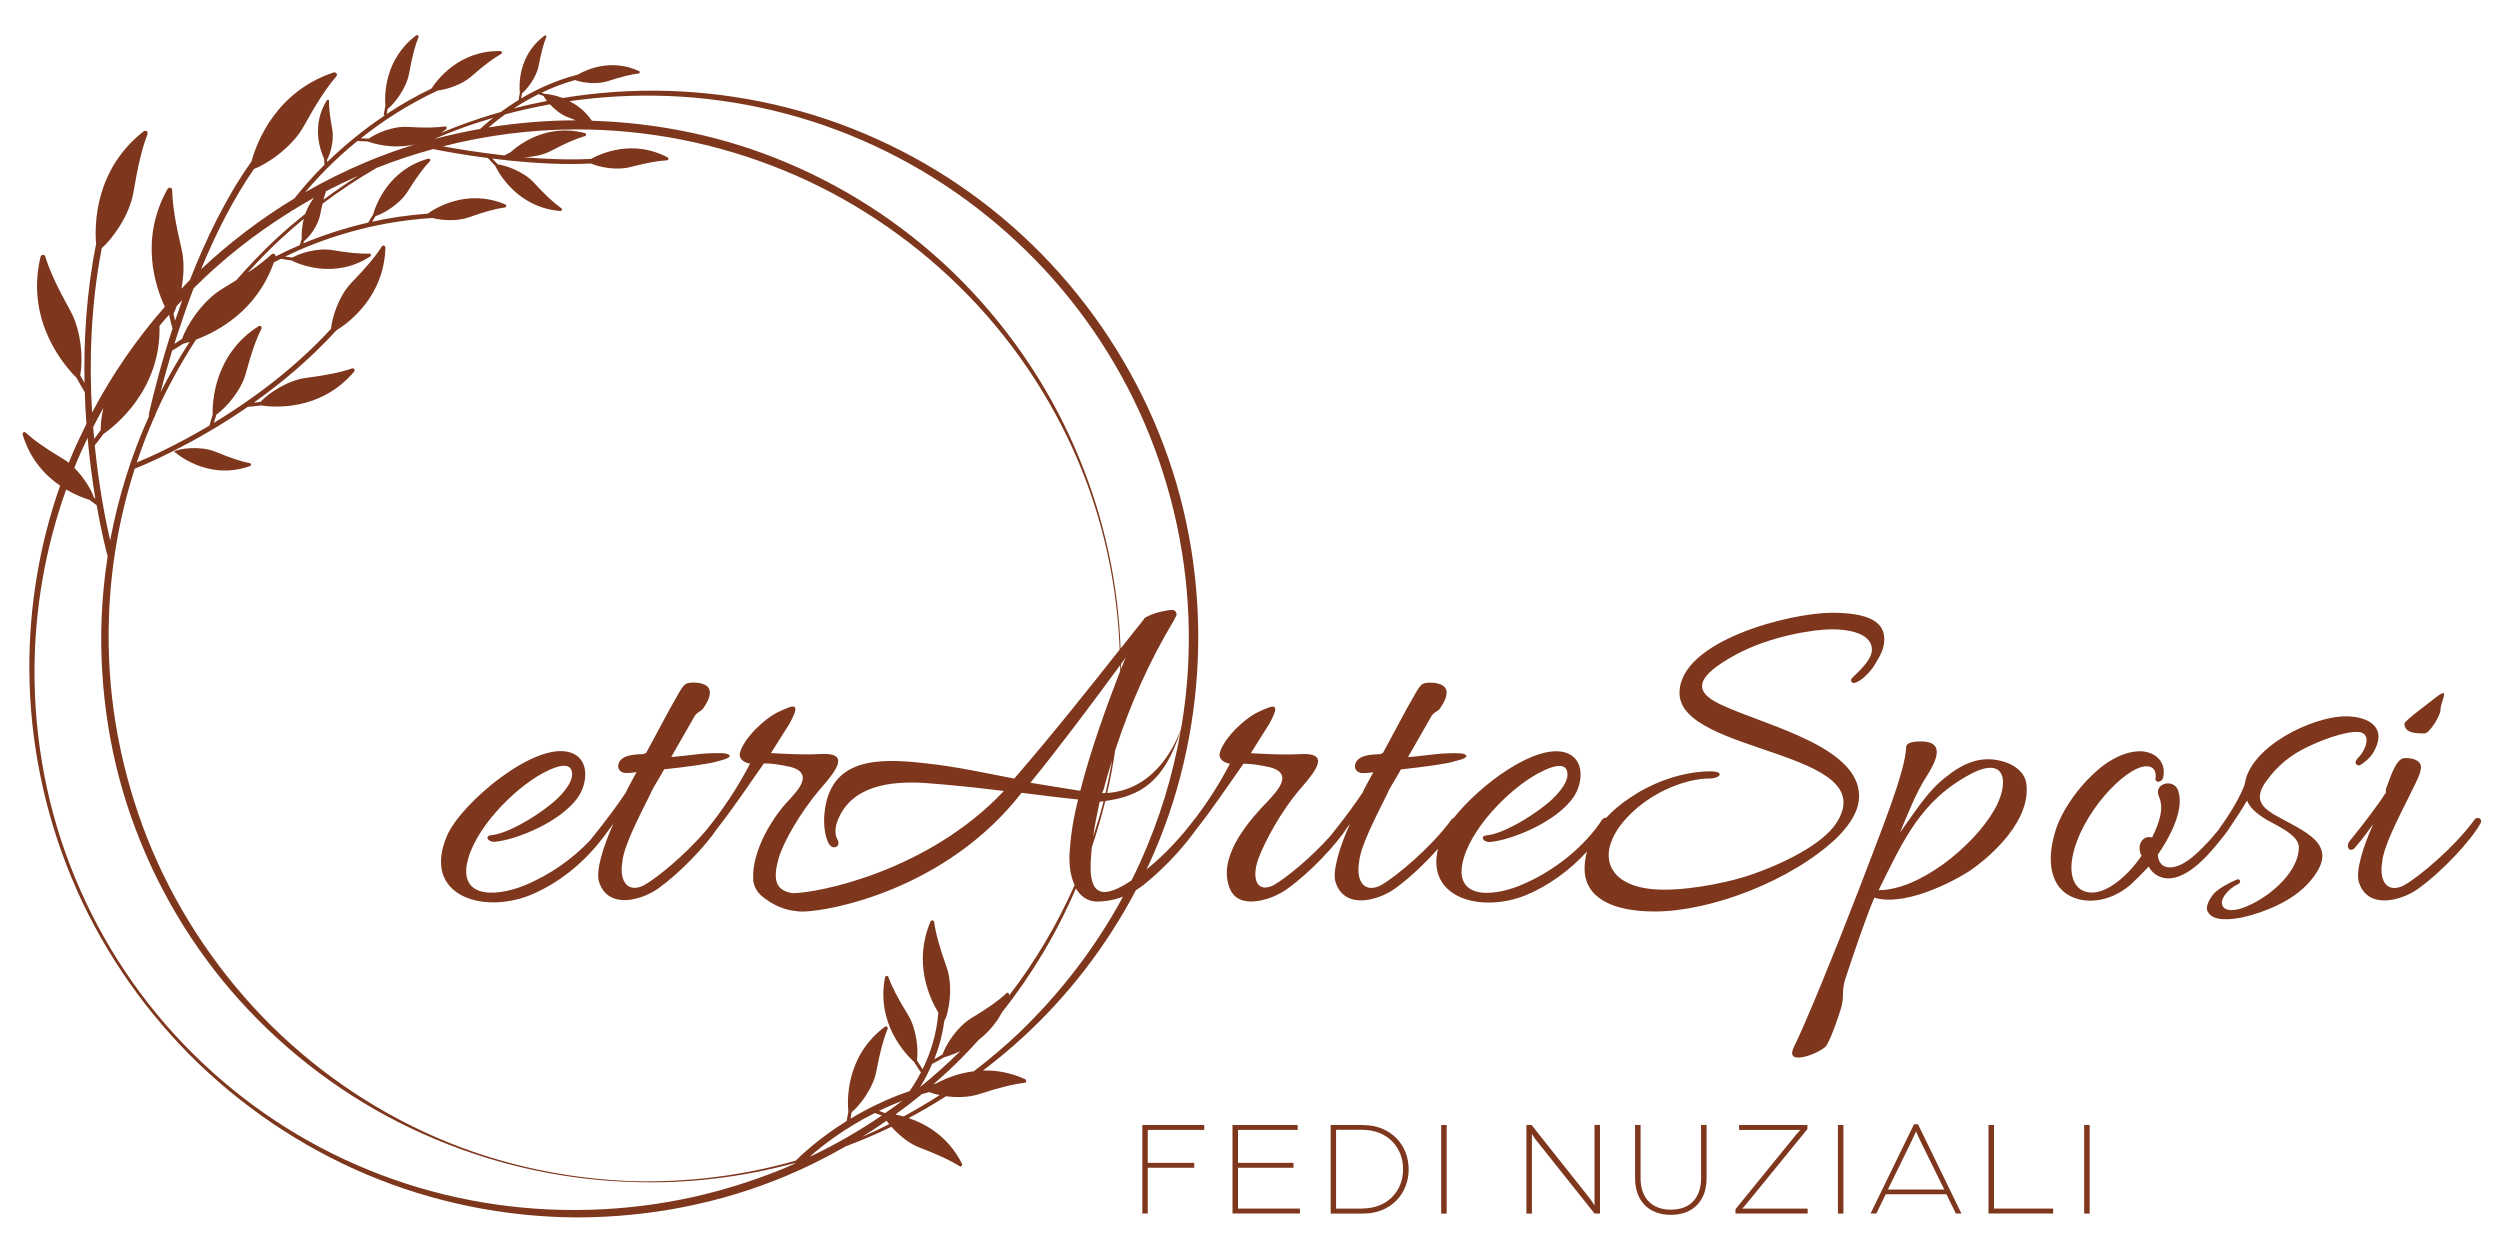 <svg xmlns="http://www.w3.org/2000/svg" id="Livello_1" data-name="Livello 1" viewBox="0 0 300 150"><defs><style>      .cls-1 {        fill: #7e371c;      }    </style></defs><path class="cls-1" d="M190.43,102.21c-.18.66-.28,1.34-.28,2.04,0,3.36,3.13,5.13,8.43,5.13,6.73,0,16.47-3.7,21.89-8.89,1.71-1.71,2.62-3.36,2.62-4.96,0-5.98-11.17-8.43-16.64-11-3.48-1.65-2.79-3.42,1.77-5.93,4.16-2.28,9.46-3.08,11.57-3.08,2.85,0,4.84.8,4.84,2.45,0,1.54-2.51,3.31-2.51,3.59,0,1.14,2.11-.4,2.96-1.99.74-1.2,1.03-1.88,1.03-2.91,0-2.11-2.05-3.13-6.27-3.13-5.02,0-18.3,3.36-18.3,9.63,0,7.35,24.56,6.84,18.81,15.62-1.65,2.56-6.5,4.96-10.66,6.33-1.71.57-6.16,1.65-10.03,1.65-7.41,0-8.61-4.96-3.53-9.52,2.57-2.34,6.27-3.82,9.01-3.82,1.31,0,1.88-.86.11-.86-3.02,0-6.67,1.14-9.58,3.13-1.1.71-2.09,1.53-2.93,2.45-.14-.03-.33.03-.49.23-2.05,3.14-5.7,6.21-9.92,7.92-3.7,1.48-8.09,1.42-6.67-3.36,1.25-4.16,6.16-8.89,9.52-10.43.8-.4,2.85-1.25,2.91.34.11,1.25-1.6,2.96-2.56,3.7-2.11,1.71-5.3,3.53-7.12,3.7-.85.06-.46.85.4.8,2.56-.23,7.98-2.39,10.03-5.41,1.08-1.6,1.42-4.5-.91-5.3-3.59-1.2-10.38,3.87-13.48,7.82-.09.02-.18.07-.25.16-2.39,3.31-6.67,6.9-8.49,7.92-1.88.97-3.02-.34-2.62-2.79.17-1.82,1.71-4.84,3.42-8.26.17-.51.85-1.48,1.6-2.85,2.68-.29,5.59-.68,6.44-.97,2.39-.57,1.2-.97.51-.97-2.17-.06-3.59.23-5.36.4l-.74.06,2.74-4.79c.34-.68.91-.63,1.2-1.2.34-.51,1.03-1.65.51-2.34-.34-.51-1.42-.68-2.28-.57-.8.11-.91.68-2.34,3.13l-2.85,5.3c-.11,0-.17,0-.23.11-1.08.06-2.56.06-3.02,1.03-.34.74.23,1.25.8,1.25.29,0,.74,0,1.31-.11-.74,1.37-1.25,2.28-1.25,2.39-.78,1.2-2.14,3.07-3.9,5.26-2.35,2.64-5.36,5.09-6.82,5.91-1.88.97-2.74-.63-1.82-3.19.68-1.82,2.56-5.53,5.13-8.49,1.99-2.28,3.36-4.22-.06-4.05-2.05.11-4.05,0-5.98-.11l2.22-3.53c1.54-2.79.34-2.17-1.31-1.42-1.71.8-4.1,3.13-4.62,4.84-.23.68.34,1.25,1.2,1.37-1.2,2.31-2.59,4.49-4.17,6.58-.02.01-.04.02-.05.04-1.38,1.86-3.41,4.16-5.8,6.08.08-.17.17-.34.25-.51,3.63-7.82,5.61-16.39,5.93-25.01.3-8.62-1.06-17.31-4.11-25.38-3.03-8.08-7.68-15.53-13.57-21.83-5.88-6.3-13.03-11.41-20.88-14.94-7.84-3.55-16.39-5.5-24.97-5.76-4.25-.13-8.5.16-12.69.85-.99-.37-1.83-.48-2.2-.5-.13-.05-.24-.09-.35-.13,1.23-.59,2.57-1.12,4.02-1.52.85.31,2.6.57,3.97.12,1.66-.54,2.73-.8,3.67-.91.16-.02.18-.23.03-.3-3.24-1.47-6.09-.28-7.36.44-2.6.67-4.9,1.74-6.78,2.86.03-.17.06-.38.11-.63.64-.5,1.73-1.91,2-3.3.31-1.61.58-2.62.91-3.44.06-.14-.11-.26-.23-.16-3.17,2.37-3.03,5.98-2.94,6.86-.07.36-.12.65-.15.85-.8.49-1.52.98-2.14,1.44-1.72.49-3.42,1.05-5.1,1.68-.7.26-1.39.55-2.08.84.21-.14.41-.28.62-.45.15-.12.07-.37-.13-.34-1.11.16-2.42.18-4.5.06-1.77-.11-3.8.78-4.63,1.4-.4,0-.73-.01-.97-.03,2.51-2,5.58-4.03,9.21-5.73,1.13-.14,2.89-.69,4.04-1.69,1.56-1.37,2.62-2.16,3.59-2.71.17-.1.09-.34-.11-.34-4.93-.11-7.6,3.48-8.25,4.49-1.96.95-3.76,1.99-5.38,3.06.02-.13.05-.34.11-.61.78-.58,2.25-2.43,2.58-4.26.37-2.04.71-3.32,1.13-4.35.07-.18-.14-.32-.3-.2-3.73,2.83-3.79,7.01-3.68,8.44-.14.68-.19,1.11-.2,1.12l.14.02c-2.8,1.88-5.11,3.85-6.92,5.61,0-.08-.01-.17-.02-.27.39-.68.88-2.32.63-3.67-.29-1.56-.4-2.55-.39-3.4,0-.15-.19-.19-.27-.06-1.86,3-.8,5.95-.33,6.98.03.34.05.61.06.73-1.63,1.62-2.83,3.06-3.61,4.05-4.03,2.43-7.78,5.29-11.21,8.51,1.7-4.13,3.82-8.38,6.36-12.05,1.54-.56,4.55-2.57,5.95-5.09,1.61-2.91,2.77-4.67,3.93-6.02.21-.24-.05-.56-.35-.46-6.88,2.31-9.18,8.29-9.84,10.69-3.05,4.28-5.5,9.39-7.38,14.2-.06.06-.13.12-.19.19-.28.28-.55.58-.83.87.28-1.5.38-3.22.02-4.74-.76-3.24-1.09-5.32-1.13-7.1,0-.32-.41-.38-.57-.11-3.34,5.97-1.48,11.62-.31,14.11-3.39,3.87-6.33,8.13-8.73,12.69-.35-5.88-.19-12.74,1.16-19.72,1.27-1.1,3.34-3.93,3.8-6.7.55-3.28,1.05-5.32,1.69-6.99.11-.29-.23-.51-.48-.32-5.82,4.57-5.89,11.13-5.69,13.51-1.16,5.79-1.49,11.51-1.39,16.67-.15-.26-.33-.57-.52-.92.34-1.61.22-5.22-1.17-7.72-1.61-2.91-2.49-4.82-3.02-6.53-.09-.3-.5-.25-.57.05-1.86,7.79,3.02,13.22,4.3,14.48.45.82.82,1.43,1.01,1.74.04,1.31.11,2.58.2,3.8-.7,1.42-1.37,2.85-1.97,4.31-.05.13-.1.26-.15.38-.22-.18-.45-.34-.69-.48-2.17-1.3-3.48-2.23-4.48-3.15-.18-.16-.43.02-.36.25.9,3.01,2.74,4.92,4.49,6.12-2.48,7.07-3.73,14.56-3.69,22.04.04,8.59,1.79,17.16,5.09,25.07,3.3,7.92,8.17,15.16,14.21,21.25,6.06,6.07,13.29,10.97,21.21,14.31,7.91,3.34,16.51,5.09,25.12,5.14,8.61,0,17.24-1.64,25.18-4.98,2.46-1.03,4.85-2.23,7.16-3.55,1.86-.7,3.69-1.48,5.48-2.35.84.95,2.06,2,3.38,2.5,2.28.87,3.68,1.52,4.78,2.23.2.12.4-.09.3-.3-1.64-3.26-4.3-4.77-6.4-5.47,1.53-.81,3.03-1.69,4.49-2.62,1.25.16,2.74.15,3.99-.26,2.46-.8,4.06-1.19,5.44-1.35.24-.03.27-.35.04-.45-1.79-.81-3.49-1.07-5.03-1.03,1.62-1.23,3.19-2.53,4.7-3.91,5.53-5.05,10.16-11.09,13.65-17.73.31-.19.62-.4.93-.64,2.99-2.4,5.17-5.07,6.17-6.47,2.08-2.62,3.89-5.36,5.8-8.06.85,0,1.65.11,2.56.29,3.93.63,1.31,3.13.46,4.1-2.11,2.17-5.87,6.33-4.84,10.03.4,1.6,1.48,2.11,2.74,2.11,1.6,0,3.42-.8,4.45-1.6,2.62-1.88,5.76-5.21,7.09-7.28.11-.15.21-.29.32-.41-1.2,2.62-2.17,5.7-1.71,7.01,1.14,3.42,5.36,2.05,7.18.68,1.69-1.22,3.6-3.03,5.1-4.73-1.45,5.92,5.16,7.74,10.52,5.58,2.74-1.13,5.28-2.98,7.34-5.23ZM136.86,103.4c-.34.76-.71,1.51-1.08,2.25-3.23,2.16-5.3,2.23-4.85-2.89.02-.38.06-.75.1-1.13.61-1.81,1.15-3.65,1.61-5.51,4.12-.59,7.03-2.16,9.05-8.47-.94,5.42-2.57,10.73-4.83,15.75ZM97.4,138.71c-.06.02-.13.04-.19.06,1.48-1.31,4.15-3.4,7.77-5.21.22.07.51.18.84.3-2.68,1.82-5.5,3.45-8.42,4.85ZM106.17,133.56c-.26-.1-.49-.19-.69-.26.89-.43,1.83-.84,2.82-1.22-.68.51-1.37,1-2.07,1.48-.02,0-.04,0-.06,0ZM111.88,127.66h0s.58-.28,1.41-.79c.37-.1,1.08-.32,1.93-.72-.04.04-.08.09-.13.13-1.49,1.46-3.05,2.85-4.68,4.17.47-.75.98-1.69,1.45-2.79ZM120.73,119.23c-.93.86-2.15,1.73-4.17,2.95-1.74,1.05-3.09,3.24-3.45,4.35-.41.25-.76.45-1,.59.53-1.34.98-2.88,1.2-4.6.53-.82,1.13-4.09.28-6.47-.87-2.44-1.3-4.03-1.49-5.41-.03-.24-.35-.26-.45-.03-2.05,4.87-.17,9.06.95,10.91-.21,2.71-1.02,5.03-1.89,6.78-.16-.23-.39-.59-.68-1.07.19-1.15,0-3.71-1.07-5.45-1.24-2.01-1.92-3.34-2.35-4.54-.08-.21-.36-.16-.41.06-1.08,5.59,2.56,9.29,3.5,10.14.38.62.67,1.06.81,1.25-.49.94-.97,1.69-1.36,2.24-2.73.93-5.1,2.12-7.09,3.31.04-.23.08-.49.14-.78.94-.75,2.57-2.84,2.96-4.9.45-2.4.86-3.89,1.36-5.1.09-.21-.16-.38-.35-.24-4.7,3.52-4.5,8.87-4.37,10.18-.09.46-.15.84-.2,1.12-3.33,2.07-5.46,4.1-6.12,4.76-6.44,1.83-13.18,2.66-19.88,2.45-8.54-.34-17.01-2.31-24.75-5.92-7.74-3.6-14.74-8.74-20.49-15.01-5.74-6.28-10.28-13.64-13.22-21.61-1.46-3.98-2.56-8.1-3.25-12.29-.69-4.19-.96-8.44-.82-12.69.19-6.09,1.24-12.16,3.1-17.97,1.28-.51,7.06-2.93,13.57-7.42.28-.02.84-.07,1.57-.17,1.39.22,7.11.77,11.18-4.05.16-.19,0-.47-.24-.39-1.33.46-2.95.8-5.55,1.14-2.24.29-4.57,1.91-5.43,2.87-.31.04-.58.08-.82.1,3.32-2.35,6.78-5.24,9.91-8.67,1.6-.99,5.72-4.1,5.89-9.92,0-.25-.29-.37-.43-.16-.75,1.19-1.81,2.46-3.63,4.34-1.54,1.59-2.36,4.22-2.46,5.54-4.49,4.88-9.66,8.62-14.06,11.29.07-.27.18-.61.31-1,1.08-.75,2.95-2.82,3.53-4.97.68-2.53,1.24-4.09,1.87-5.34.11-.22-.14-.42-.35-.29-5.45,3.46-5.55,9.39-5.51,10.62-.19.57-.31,1.02-.37,1.3-4.04,2.4-7.35,3.87-8.74,4.44.62-1.86,1.34-3.7,2.13-5.5h.05s.02-.1.05-.24c.04-.09.07-.17.11-.26,1.36-3.03,2.96-5.96,4.78-8.75,2.62-.98,7.31-3.48,9.33-9.26.27-.14.55-.29.85-.44.17.04.61.12,1.22.19.86.43,5.18,2.34,9.49-.46.17-.11.11-.36-.09-.35-1.12.04-2.43-.08-4.48-.42-1.74-.29-3.86.37-4.76.9-.36-.04-.66-.08-.88-.12,3.83-1.86,10.02-4.17,17.68-4.63,1.1.29,2.94.43,4.37-.08,1.96-.69,3.23-1.04,4.34-1.19.2-.03.21-.28.03-.36-4.55-1.93-8.35.42-9.32,1.11-2.37.17-4.6.51-6.66.97.11-.19.25-.41.41-.67.98-.3,2.92-1.45,3.87-2.97,1.1-1.76,1.89-2.82,2.66-3.63.14-.14-.01-.35-.2-.3-4.83,1.34-6.32,5.65-6.63,6.73-.26.4-.45.73-.57.94-3,.69-5.62,1.59-7.79,2.49.02-.08.05-.16.08-.26.62-.48,1.68-1.83,1.94-3.17.1-.5.19-.94.29-1.33,2.07-1.56,4.24-2.99,6.48-4.29,2.22-.88,4.48-1.63,6.78-2.26.92.19,3.4.66,6.59,1.08.1.12.4.46.86.92.42.86,2.67,5.01,7.8,5.43.2.02.3-.22.14-.33-.91-.65-1.88-1.54-3.29-3.07-1.2-1.3-3.28-2.06-4.32-2.19-.29-.28-.52-.52-.68-.7,2.84.36,6.18.65,9.46.65.8,0,1.6-.02,2.38-.06.99.44,3.06.86,4.71.43,2.01-.52,3.31-.75,4.42-.81.2,0,.23-.26.06-.36-4.1-2.17-7.88-.52-9.18.19-2.67.13-5.48.02-8.11-.2,1.04-.02,2.28-.23,3.27-.74,1.84-.97,3.05-1.49,4.12-1.8.19-.05.17-.31-.02-.36-4.53-1.19-7.85,1.33-8.92,2.3-.31.15-.56.28-.73.38-3.14-.35-5.82-.8-7.38-1.09,5.23-1.33,10.62-2.03,16.02-2.03,8.48-.01,16.95,1.67,24.8,4.88,7.86,3.2,15.06,7.99,21.13,13.94,6.07,5.96,10.96,13.14,14.28,20.99,3.03,7.14,4.68,14.85,4.98,22.61-3.52,4.45-8.07,10.2-12.65,15.48-3.53-.68-7.18-1.48-10.54-1.82-5.76-.68-11.68-.74-12.25,6.16-.11,1.37.11,2.74.57,3.53.51.74,1.42.29,1.03-.51-.34-.57-.34-1.37-.06-2.17,1.6-4.39,6.44-4.9,10.43-4.67,3.13.23,6.38.57,9.58.97-9.13,9.67-22.35,12.26-25.37,12.26,0,0,0,0,0,0-1.75-.3-2.5-1.24-1.67-4.16.53-1.87,2.56-5.53,5.13-8.49,1.99-2.28,3.36-4.22-.06-4.05-2.05.11-4.05,0-5.98-.11l2.22-3.53c1.54-2.79.34-2.17-1.31-1.42-1.71.8-4.1,3.13-4.62,4.84-.23.68.34,1.25,1.2,1.37-1.48,2.85-3.25,5.53-5.3,8.04,0,0,0,0,0,0-2.44,2.87-5.83,5.66-7.41,6.55-1.88.97-3.02-.34-2.62-2.79.17-1.82,1.71-4.84,3.42-8.26.17-.51.85-1.48,1.6-2.85,2.68-.29,5.59-.68,6.44-.97,2.39-.57,1.2-.97.51-.97-2.17-.06-3.59.23-5.36.4l-.74.06,2.74-4.79c.34-.68.91-.63,1.2-1.2.34-.51,1.03-1.65.51-2.34-.34-.51-1.43-.68-2.28-.57-.8.11-.91.68-2.34,3.13l-2.85,5.3c-.11,0-.17,0-.23.11-1.08.06-2.56.06-3.02,1.03-.34.74.23,1.25.8,1.25.29,0,.74,0,1.31-.11-.74,1.37-1.25,2.28-1.25,2.39-.85,1.3-2.36,3.38-4.33,5.8-2.07,2.2-4.84,4.18-7.92,5.43-3.7,1.48-8.09,1.42-6.67-3.36,1.25-4.16,6.16-8.89,9.52-10.43.8-.4,2.85-1.25,2.91.34.11,1.25-1.6,2.96-2.56,3.7-2.11,1.71-5.3,3.53-7.12,3.7-.85.06-.46.85.4.8,2.56-.23,7.98-2.39,10.03-5.41,1.08-1.6,1.42-4.5-.91-5.3-4.27-1.43-13.11,6.04-14.82,9.92-3.13,7.18,4.16,9.52,9.97,7.18,3.21-1.33,6.15-3.63,8.37-6.44.21-.26.4-.5.56-.72,0,0,0-.01.01-.02.43-.57.73-1.01,1.03-1.37-1.2,2.62-2.17,5.7-1.71,7.01,1.14,3.42,5.36,2.05,7.18.68,2.54-1.83,5.57-5.01,6.97-7.1,2-2.55,3.77-5.21,5.62-7.84.85,0,1.65.11,2.56.29,3.93.63,1.31,3.13.46,4.1-1.87,1.92-4.45,5.98-4.31,9.45.03.82.42,1.57,1.05,2.09,1.42,1.16,2.81,1.66,4.01,1.78.27.04.55.07.81.07,3.25,0,17.29-2.62,26.34-14.25,2.28.28,4.5.57,6.78.8-.51,2.05-.85,3.99-.97,5.81-.19,1.77.02,3.33.56,4.46-2.1,4.73-4.75,9.2-7.9,13.3,0-.03.02-.06.03-.09.06-.22-.17-.39-.34-.24ZM20.67,42.06c.32-.18.76-.45,1.28-.8.19-.05.46-.12.8-.23-1.27,1.94-2.42,3.95-3.48,6.02.34-1.33.8-3.03,1.39-4.99ZM36.19,28.71c-.1.33-.18.58-.21.7-1.1.47-2.08.94-2.91,1.36.01-.26-.27-.44-.48-.25-.63.57-1.35,1.15-2.23,1.78-.31.19-.52.33-.63.41,1.21-1.34,2.46-2.64,3.78-3.87.95-.89,1.94-1.75,2.95-2.58-.27,1.04-.28,1.94-.25,2.44ZM42.97,21.11c-1.42.9-2.8,1.85-4.15,2.85.1-.38.21-.72.31-1.02,1.26-.65,2.54-1.26,3.83-1.83ZM68.14,14.06c.35.13.66.26.96.38-3.5,0-7,.3-10.47.85.51-.44,1.18-.99,2-1.57,1.77-.48,3.56-.87,5.36-1.2.56.6,1.32,1.23,2.15,1.55ZM134.53,80.24c0-.19,0-.38,0-.57.19-.26.39-.52.57-.78-.11.23-.17.4-.28.63-.09.24-.19.48-.28.73ZM134.42,80.33c0,.07,0,.14,0,.2-1.67,4.31-3.52,9.41-4.79,14.37l-5.98-.97c3.88-4.78,7.6-9.8,10.77-14.11,0,.17.01.34.01.5ZM132.25,95.18l.17-.4c.32-1.21.67-2.39,1.04-3.57-.23,1.32-.49,2.64-.8,3.95-.14,0-.27.02-.41.02ZM132.43,96.15c-.36,1.44-.79,2.85-1.25,4.26.2-1.43.49-2.84.78-4.2.16-.02.32-.04.47-.06ZM80.19,11.52c8.51.34,16.94,2.35,24.65,5.93,7.71,3.56,14.7,8.66,20.48,14.87,5.77,6.22,10.31,13.58,13.25,21.53,2.95,7.95,4.35,16.46,4.05,24.94-.1,2.92-.4,5.82-.9,8.7-1.05,2.79-3.56,7.28-8.86,7.67.39-1.69.71-3.4.96-5.11,1.78-5.46,4.06-10.65,7.08-15.66.11-.29.29-.51.29-.63,0-.34-.23-.57-.57-.57-.51,0-2.17.34-2.96.8-.11.06-.17.06-.29.17h-.06c0,.11-.06.17-.06.17-.82,1.02-1.75,2.21-2.78,3.5-.27-7.72-1.92-15.39-4.84-22.56-3.22-7.95-8.03-15.25-14.05-21.39-6.02-6.14-13.3-11.06-21.24-14.39-7.37-3.11-15.32-4.76-23.31-5-.78-1.14-1.76-1.88-2.7-2.35,3.92-.56,7.89-.77,11.85-.62ZM64.63,11.3c.16.06.37.13.6.22.09.17.23.37.4.59-1.34.26-2.67.56-3.99.91.88-.58,1.88-1.17,2.98-1.72ZM55.11,15.48c1.33-.5,2.69-.93,4.06-1.34-.67.53-1.19,1-1.55,1.33-1.85.33-3.69.73-5.51,1.21.99-.43,1.99-.83,3-1.2ZM42.9,16.91c.19.02.62.06,1.22.06.62.23,2.96.98,5.68.36-1.99.61-3.95,1.31-5.87,2.12-2.51,1.05-4.94,2.27-7.3,3.61,1.36-1.62,3.44-3.85,6.27-6.15ZM23.33,34.5c3.43-3.42,7.26-6.43,11.37-9l.05.03s.03-.05.08-.12c.94-.58,1.89-1.14,2.85-1.68-.49.63-.82,1.29-1.05,1.93-1.16.93-2.29,1.89-3.39,2.9-1.72,1.6-3.34,3.29-4.88,5.06-.51.32-1.06.66-1.66,1.02-2.43,1.45-4.32,4.45-4.86,6.03-.34.23-.65.43-.92.6.14-.47.3-.94.46-1.43h.03s0-.03-.01-.04c.53-1.63,1.14-3.38,1.82-5.17.04-.04.08-.09.12-.13ZM21.87,36.02c-.3.84-.59,1.66-.86,2.46-.06-.25-.13-.52-.2-.82.13-.26.27-.58.4-.95.21-.23.44-.45.65-.68ZM20.29,37.8c.16.69.3,1.25.41,1.63-.27.84-.53,1.64-.76,2.41-.03.02-.05.02-.05.02l.03.05c-1.39,4.61-2.07,7.86-2.09,7.95l.08.02c-2.16,4.78-3.73,9.82-4.69,14.98-.51-2.2-1.33-6.26-1.85-11.42.23-.28.6-.74,1.04-1.36,1.25-.86,6.94-5.22,6.73-12.98.37-.45.76-.88,1.14-1.32,0,0,0,.01.01.02ZM12.41,48.92c-.24,1.05-.34,2.01-.32,2.68-.3.43-.57.79-.79,1.07-.04-.47-.08-.94-.12-1.42.4-.78.81-1.56,1.24-2.33ZM9.18,55.49c.42-1,.86-1.98,1.33-2.95.25,2.75.59,5.22.93,7.3-.05-.04-.11-.08-.16-.12-.29-.88-1.16-2.39-2.36-3.57.09-.22.17-.44.26-.66ZM93.97,140.25c-3.93,1.6-8,2.85-12.17,3.68-4.16.83-8.41,1.25-12.65,1.27-8.49.04-17-1.57-24.88-4.79-3.94-1.6-7.73-3.6-11.28-5.95-3.55-2.35-6.87-5.07-9.89-8.07-6.06-6.01-10.88-13.25-14.12-21.13-3.27-7.88-4.88-16.42-4.84-24.93.04-7.35,1.33-14.68,3.8-21.59,1.13.67,2.16,1.05,2.8,1.24.37.29.68.51.86.64.59,3.38,1.17,5.6,1.32,6.13-.38,2.46-.63,4.94-.73,7.43-.31,8.6,1.03,17.29,4.09,25.34,3.04,8.06,7.68,15.51,13.6,21.74,5.91,6.24,13.04,11.31,20.87,14.8,7.82,3.51,16.31,5.49,24.87,5.77,6.64.26,13.32-.52,19.74-2.26l.05.05c-.47.21-.93.42-1.41.62ZM103.42,136.44c1.01-.62,2-1.28,2.97-1.95.09.13.2.27.31.41-1.08.55-2.18,1.06-3.29,1.54ZM108.44,133.98c-.35-.1-.69-.18-.99-.24,1.08-.78,2.14-1.59,3.17-2.44.29-.09.58-.17.87-.25.33.13.76.26,1.27.36-1.41.91-2.85,1.76-4.32,2.56ZM122.19,124.03c-1.69,1.6-3.47,3.1-5.33,4.52-1.93.24-3.52.92-4.55,1.48-.09.02-.19.04-.28.07,1.22-1.07,2.42-2.17,3.55-3.33.64-.65,1.25-1.31,1.86-1.98,1.02-.8,2.02-1.86,2.79-3.29,3.6-4.55,6.6-9.56,8.88-14.89.58.99,1.45,1.58,2.56,1.58.7,0,1.83-.11,3.09-.59-3.29,6.09-7.56,11.65-12.58,16.44Z"></path><path class="cls-1" d="M243.16,94.04c-.17-1.25-1.2-2.11-2.45-2.56-2.85-.97-5.13.06-7.35,1.88-2.05,1.6-3.59,4.1-5.36,6.55,1.03-2.45,1.88-4.73,3.31-6.95,1.48-2.34,1.71-3.99-.8-3.99-.8,0-1.77.11-1.77.68-.11,3.02-3.02,10.09-5.7,17.16-3.08,7.98-6.38,16.02-7.81,18.92-1.14,2.45,3.65.46,3.99-.34.68-1.25,1.14-2.68,1.65-4.22.51-1.48.06-2.17.57-3.7,1.14-3.48,2.51-7.47,3.48-9.75,3.36,1.03,8.72-1.48,11.4-3.19,2.85-1.94,7.41-6.16,6.84-10.49ZM225.44,106.81c2.91-5.87,5.02-10.77,11.11-13.96,4.22-2.22,4.62,1.14,2.74,4.39-2.56,4.39-9.01,9.58-13.85,9.58Z"></path><path class="cls-1" d="M272.57,97.52c-1.6-.97-1.82-2.11-.63-3.76,1.42-1.99,3.02-3.19,4.9-4.1,1.37-.68,4.45-1.94,6.21-1.82,1.6.17.86,2.17-.06,3.08-.74.74,0,1.08.28.86.8-.51,1.43-1.14,1.77-1.94,1.31-2.68-.97-3.88-3.53-3.88-4.1,0-11.57,3.7-12.14,8.15-.4,1.14-1.42,3.08-3.08,5.36-.02.02-.02.05-.03.07-.35.42-.71.84-1.05,1.24-1.14,1.2-3.02,3.31-4.85,3.31-.74,0-1.37-.46-1.42-1.54,1.25-1.77,3.25-5.3,2.45-7.64-.46-1.54-2.96-.97-2.34.63.29.68.74,1.88-.8,4.96-.97-.29-1.77.63-1.42,1.82,0,.17.11.23.17.34-1.71,2.56-4.16,4.45-5.93,4.45-2.11,0-2.79-1.94-2.39-4.16.91-5.19,6.38-11,8.89-11,1.08,0,1.2.91,1.08,1.54,0,.46.86.51.97-.4.23-1.42-.63-2.39-1.65-2.74-1.71-.63-4.27.28-6.38,2.17-2.57,2.28-4.45,5.3-5.02,7.47-1.03,3.53-.34,6.21,1.54,7.35,1.88,1.2,4.96,1.03,7.52-1.14.74-.68,1.48-1.42,2.22-2.22.4.86,1.37,1.43,2.34,1.43,2.22,0,4.5-2.45,5.76-3.99.76-.91,1.41-1.72,1.79-2.37.76-1.11,1.42-2.14,1.91-2.98.34.86,1.08,1.48,1.94,2.05,1.08.74,4.27,1.94,4.27,3.53,0,3.31-4.22,6.55-7.07,7.41-2.11.57-2.62-.57-1.77-1.71.34-.46.91-.97,1.54-1.25.4-.17.29-.68-.11-.57-1.08.46-2.17,1.08-2.74,1.65-.63.74-1.14,1.71-.74,2.28.63,1.2,3.02.85,4.1.63,2.79-.63,6.04-1.99,7.98-4.16,4.22-4.73-.63-6.1-4.5-8.38Z"></path><path class="cls-1" d="M296.97,98.32c-2.39,3.31-6.67,6.9-8.49,7.92-1.88.97-3.02-.34-2.62-2.79.17-1.82,1.71-4.84,3.42-8.26.86-1.77,1.48-2.85,1.14-3.53-.29-.57-1.25-.74-1.99-.68-.8.17-1.37,1.6-1.99,3.36-.17.34-.17.57-.11.74-.85,1.31-2.39,3.42-4.39,5.87-.51.68.06,1.42.63.8,1.2-1.37,1.71-2.22,2.22-2.85-1.2,2.62-2.17,5.7-1.71,7.01,1.14,3.42,5.36,2.05,7.18.68,2.85-2.05,6.33-5.81,7.41-7.81.29-.51-.4-.86-.68-.46Z"></path><path class="cls-1" d="M290.98,88c.57,0,1.88-2.17,1.88-2.79,0-1.14,1.43-3.14-.91-1.25-.34.29-3.42,2.56-3.42,2.85,0,1.2,1.42,1.2,2.45,1.2Z"></path><polygon class="cls-1" points="137.08 145.62 137.73 145.62 137.73 140.13 143.31 140.13 143.31 139.54 137.73 139.54 137.73 135.59 144.51 135.59 144.51 135 137.08 135 137.08 145.62"></polygon><polygon class="cls-1" points="148.56 140.13 155.22 140.13 155.22 139.54 148.56 139.54 148.56 135.59 155.72 135.59 155.72 135 147.9 135 147.9 145.62 155.99 145.62 155.99 145.03 148.56 145.03 148.56 140.13"></polygon><path class="cls-1" d="M163.58,135h-3.9v10.63h3.9c3.35,0,5.46-2.41,5.46-5.31s-2.12-5.31-5.46-5.31ZM163.48,145.03h-3.15v-9.45h3.15c2.93,0,4.89,2.02,4.89,4.72s-1.95,4.72-4.89,4.72Z"></path><rect class="cls-1" x="172.94" y="135" width=".66" height="10.63"></rect><path class="cls-1" d="M191.33,144.64s-.3-.49-.57-.85l-6.97-8.79h-.62v10.63h.66v-9.58s.26.48.57.85l6.94,8.72h.66v-10.63h-.66v9.64Z"></path><path class="cls-1" d="M204.13,141.39c0,2.23-1.21,3.77-3.62,3.77s-3.64-1.54-3.64-3.77v-6.4h-.66v6.41c0,2.54,1.49,4.38,4.3,4.38s4.28-1.84,4.28-4.38v-6.41h-.66v6.4Z"></path><path class="cls-1" d="M209.59,144.44l7.3-8.95v-.49h-8.2v.59h7.36s-.16.15-.43.46l-7.36,9.05v.52h8.66v-.59h-7.85s.23-.23.52-.59Z"></path><rect class="cls-1" x="220.55" y="135" width=".66" height="10.63"></rect><path class="cls-1" d="M229.68,134.91l-5.21,10.71h.69l1.13-2.31h7.28l1.13,2.31h.67l-5.21-10.71h-.48ZM233.31,142.74h-6.76l2.77-5.67c.43-.87.61-1.3.61-1.3,0,0,.16.43.59,1.3l2.79,5.67Z"></path><polygon class="cls-1" points="239.28 135 238.62 135 238.62 145.62 246.38 145.62 246.38 145.03 239.28 145.03 239.28 135"></polygon><rect class="cls-1" x="250.1" y="135" width=".66" height="10.63"></rect><path class="cls-1" d="M29.98,55.58c-1.05-.2-2.25-.6-4.09-1.36-1.82-.75-4.38-.42-5-.04,0,0,3.92,3.61,9.1,1.75.18-.06.18-.31,0-.35Z"></path></svg>